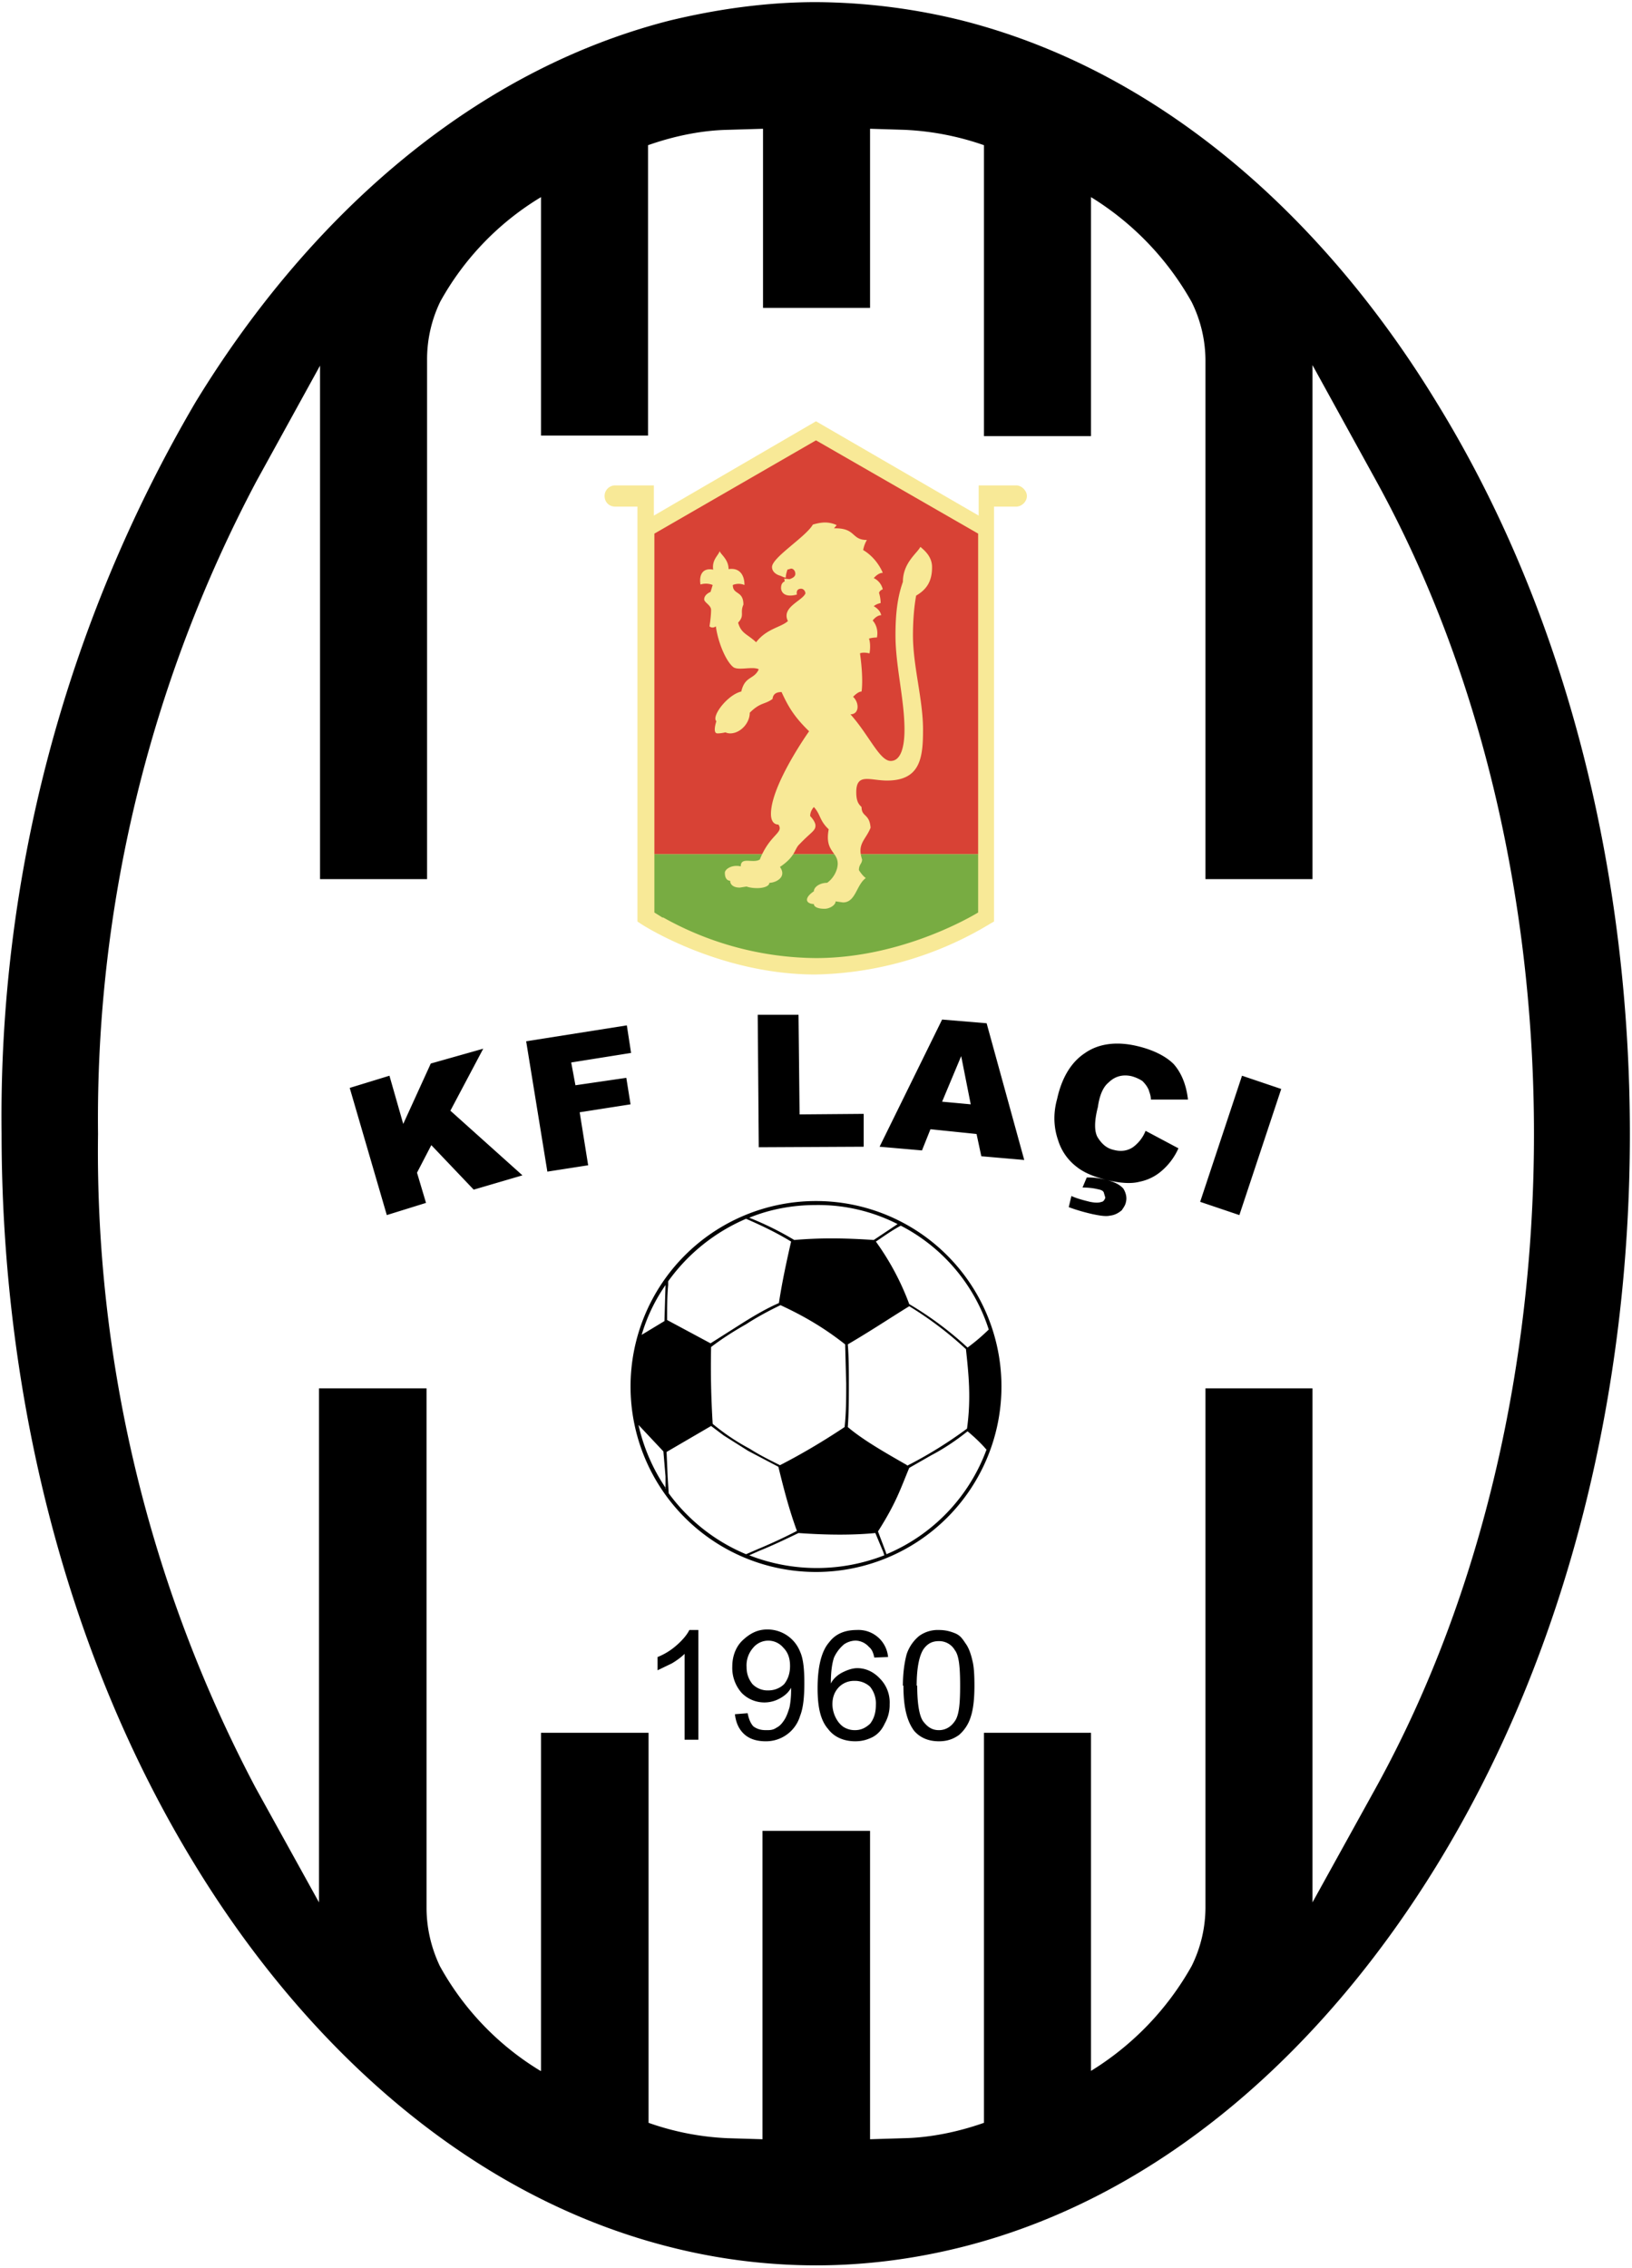 <svg xmlns="http://www.w3.org/2000/svg" width="308" height="428" fill="none"><path fill="#000" d="M204.3 224.1l.8-1.9c1.2 0 2.1.1 3 .3 2 .4 3.2 1 3.9 1.8.5.8.7 1.7.5 2.5-.1.6-.4 1-.8 1.6-.5.4-1.2.9-2.2 1-.8.2-2 0-3.4-.3-1.3-.3-2.8-.7-4.4-1.3l.5-2.1c1.1.5 2.3.8 3.5 1.1 1 .2 1.7.2 2.2 0 .3 0 .6-.4.7-.8l-.3-1c-.2-.4-.7-.5-1.2-.6-.8-.2-1.8-.3-2.8-.3zM66 205.3l7.5-2.3 2.6 9.1 5.2-11.4 9.9-2.8-6.2 11.7 13.6 12.2-9.2 2.7-8-8.4-2.7 5.2 1.7 5.7-7.4 2.3zm168.4-2.3l7.4 2.5-7.9 23.8-7.4-2.5zm-18.2 10.4l6.2 3.3a12 12 0 0 1-3.1 4.2 9 9 0 0 1-4.2 2.1c-1.5.4-3.4.3-5.7-.2-2.6-.6-4.7-1.4-6.2-2.6a10 10 0 0 1-3.5-5c-.8-2.3-1-4.9-.2-7.8.9-4.1 2.7-7 5.3-8.7 2.6-1.8 6-2.2 9.8-1.3 3 .7 5.4 1.9 6.9 3.4 1.5 1.7 2.4 4 2.7 6.7h-7c0-.8-.3-1.4-.4-1.8-.3-.7-.7-1.2-1.2-1.7-.6-.4-1.3-.7-2-.9-1.7-.4-3.2 0-4.4 1.2-1 .8-1.7 2.4-2 4.6-.7 2.7-.7 4.7 0 5.8s1.6 2 3 2.3c1.5.4 2.7.1 3.6-.5a7 7 0 0 0 2.4-3.1zm-33-5l-1.8-9.1-3.6 8.6zm1.1 5.6l-8.7-.9-1.6 4-8-.7 11.8-24 8.4.7 7.1 25.8-8.1-.7zM143 191.5h7.7l.2 18.8 12.1-.1v6.2l-19.8.1zm-43.7 5l19-3 .8 5.2-11.3 1.8.8 4.3 9.6-1.4.8 5-9.6 1.5 1.6 10-7.7 1.2zM149.1 314.4c0-1.5-.4-2.6-1.3-3.5a3.7 3.7 0 0 0-5.7.1 5 5 0 0 0-1.2 3.6c0 1.3.4 2.3 1.1 3.2a4 4 0 0 0 3 1.2c1.1 0 2.2-.4 3-1.2.7-.9 1.1-2 1.1-3.4zm24 3.7c0 3.4.4 5.7 1.1 6.7.9 1.2 1.8 1.7 3 1.7 1.1 0 2.2-.5 3-1.7.8-1.1 1-3.3 1-6.7 0-3.4-.2-5.7-1-6.7a3.4 3.4 0 0 0-3-1.7c-1.2 0-2.1.4-2.9 1.5-.8 1.2-1.3 3.5-1.3 6.9zm-16 3.5c0 .8.2 1.7.6 2.5.4.8.9 1.4 1.5 1.8a4 4 0 0 0 2.1.6c1.2 0 2-.4 2.9-1.2.7-.9 1.1-2 1.1-3.6a5 5 0 0 0-1.1-3.4 4.2 4.2 0 0 0-3-1.1 4 4 0 0 0-2.8 1.1c-.9.9-1.3 2-1.3 3.3zm-25.3 6.7h-2.6v-16.2c-.6.6-1.4 1.2-2.4 1.8l-2.7 1.3v-2.5c1.5-.6 2.7-1.4 3.8-2.4s1.8-1.9 2.2-2.7h1.7zm38.6-10.2c0-2.4.3-4.4.7-5.9a7.5 7.5 0 0 1 2.4-3.5 6 6 0 0 1 3.7-1.1c1.1 0 2 .2 3 .6s1.4 1 2 1.9c.6.8 1 1.9 1.3 3.2.3 1.1.4 2.7.4 4.8 0 2.4-.2 4.4-.7 5.9a7.3 7.3 0 0 1-2.2 3.4c-1.1.8-2.3 1.2-3.8 1.2-2 0-3.6-.7-4.7-2-1.4-1.9-2-4.6-2-8.5zm-2.8-5.4l-2.6.1c-.2-1-.5-1.6-1-2a3.5 3.5 0 0 0-2.5-1.2 4 4 0 0 0-2.2.7 7 7 0 0 0-1.9 2.5c-.4 1.2-.6 2.8-.6 4.9.5-1 1.4-1.7 2.2-2.1s1.8-.8 2.8-.8c1.6 0 3.1.7 4.3 2a6.4 6.4 0 0 1 1.8 4.8 7 7 0 0 1-.9 3.6c-.5 1.1-1.2 2-2.3 2.6-1 .5-2 .8-3.3.8-2 0-3.9-.7-5.1-2.3-1.4-1.6-2-4-2-7.7 0-4 .7-7 2.2-8.7 1.2-1.6 3-2.3 5.2-2.3a5.6 5.6 0 0 1 5.9 5.1zm-29 10.8l2.5-.2c.2 1.1.6 2 1.1 2.5.7.5 1.4.7 2.4.7.7 0 1.3 0 2-.5.6-.3 1-.8 1.4-1.4.4-.6.7-1.4 1-2.4.2-1 .3-2.1.3-3.2v-.5c-.5.9-1.2 1.5-2.1 2a6 6 0 0 1-7.2-1 7.1 7.1 0 0 1-1.8-5c0-2 .7-3.8 2-5s2.7-2 4.6-2a6.6 6.6 0 0 1 6.2 4.2c.6 1.3.8 3.3.8 5.9 0 2.6-.2 4.7-.8 6.2a6.7 6.7 0 0 1-6.5 4.8c-1.6 0-3-.4-4-1.3s-1.6-2.1-1.8-3.8z"/><path fill="#f8e997" d="M192 91.6h-7.3v5.7L154 79.5l-30.6 17.8v-5.7h-7.3a2 2 0 0 0-2 2c0 1.1.8 2 2 2h4.2v78.3l.6.4c.1.1 14.7 9.6 33 9.6a66 66 0 0 0 33-9.6l.7-.4V95.6h4.2c1 0 2-.9 2-2 0-1-1-2-2-2z"/><path fill="#d84235" d="M184.6 100.7L154 83.1l-30.5 17.6v60.5h61.1z"/><path fill="#78ac42" d="M125.1 173.1a59.8 59.8 0 0 0 28.9 7.7c15 0 27.6-6.8 30.6-8.6v-11h-61.1v11l1.6 1z"/><path fill="#f8e997" d="M175.9 107c0-2-1.5-3.2-2.2-3.8-.6 1.2-3.3 3-3.3 6.6-1 2.8-1.4 5.9-1.4 10.1 0 5.8 1.7 12.1 1.7 17.8 0 3.3-.7 5.9-2.6 5.9-2.1 0-4.1-4.9-7.6-8.8 1.7 0 1.7-2.2.5-3.3 0 0 .9-1 1.6-1 0 0 .4-2.3-.3-7.2 0 0 .5-.3 1.8 0 .3-1.8-.1-2.8-.1-2.8s.7-.2 1.5-.2c.4-2-.8-3.2-.8-3.2s.7-1 1.6-1c-.2-1.1-1.4-1.7-1.4-1.7s.4-.4 1.3-.6c0-1-.3-1.9-.3-1.9s0-.4.7-.7c-.4-1.6-1.7-2.1-1.7-2.1s.8-1 1.7-1c0 0-1-2.7-3.7-4.3a6 6 0 0 1 .7-1.9c-3 0-2-2.3-6.2-2.2l.5-.6s-.9-.5-2.2-.5c-1.1 0-2.3.4-2.3.4-1.3 2.3-7.7 6.2-7.7 8 0 1.2 1.4 1.6 1.4 1.6.4.1.8.4 1.2.4 0-.6.2-1.1.3-1.5l.7-.2c.4 0 .8.4.8 1 0 .5-.5.8-1.1 1l-1-.1.1.5c-.4.2-.7.5-.7 1.3 0 0 0 2 3 1.2 0 0-.3-1.1.8-1.1.4 0 .8.4.8.9-.6 1.4-4.6 2.6-3.3 5.2-1.3 1.2-4 1.4-6 4-1.7-1.6-2.8-1.6-3.4-3.7 1.3-1.4.3-1.8 1-3.4 0-2.7-2-1.8-2-3.7 0 0 1-.5 2.2 0 0-2-1-3.3-3-3 0-1.8-1.4-2.7-1.7-3.4-.1.7-1.5 1.6-1.2 3.5-2-.4-2.7 1-2.4 2.8 1.3-.4 2.3.1 2.3.1l-.4 1.3c-.7.3-1.2.8-1.2 1.4 0 .6 1.3 1.1 1.3 2 0 1.3-.3 3.1-.3 3.1.6.5 1.2 0 1.2 0 .4 3 1.9 6.6 3.3 7.7 1 .7 3.6-.2 4.8.4-.9 2-2.6 1.2-3.3 4.2-2.6.6-5.7 4.7-4.7 5.6 0 0-.8 2.3.2 2.3.8 0 1.5-.2 1.5-.2s.4.2.9.2c1.9 0 3.7-1.9 3.7-3.9 2-2 2.8-1.5 4.3-2.6.1-1 .8-1.3 1.7-1.3 1.2 2.6 2.3 4.6 5.2 7.4 0 0-7.2 10.1-7.2 15.6 0 1.4.6 2 1.4 2 1.1 1.6-1.6 1.8-3.5 6.6-1.3.8-3.6-.6-3.6 1.3-1.6-.4-3 .5-3 1.2 0 1.6 1 1.5 1 1.5 0 .8.7 1.3 1.8 1.3l1.3-.2s.7.3 2 .3 2.3-.4 2.3-1c1.1 0 3.4-1 2-3 3-2 2.7-3.4 3.7-4.3 2.2-2.3 3-2.5 3-3.5 0-.8-1-1.8-1-1.8 0-1 .7-1.7.7-1.7 1.3 1.4 1 2.5 2.8 4.2-.8 4.2 1.7 4.2 1.7 6.5 0 1-.6 2.6-2 3.6-1.4 0-2.5.8-2.5 1.6 0 0-1.3.8-1.3 1.6 0 .5.6.8 1.3.8 0 .6.9.9 2 .9 1 0 2.1-.7 2.1-1.4l1.4.2c2.4 0 2.5-3.3 4.3-4.6-.7-.5-1.3-1.5-1.3-1.5 0-1.1.6-1.2.6-2-1-3 .7-3.7 1.6-6-.2-2.7-1.7-2-1.7-3.9-.5-.5-1-1-1-2.8 0-3.7 2.6-2.2 5.8-2.2 6.3 0 6.8-4.3 6.8-9.6 0-5.7-1.9-12-1.9-17.8 0-2.7.2-5.3.6-7.5 1.7-1 3-2.4 3-5.3z"/><g fill="#000" fill-rule="evenodd" clip-rule="evenodd"><path d="M189 261.6a35 35 0 1 0-70 .1 35 35 0 0 0 70-.1zm-35-34.2a33 33 0 0 1 15.4 3.6l-4.5 3c-5.8-.4-10.4-.4-15 0a58.1 58.1 0 0 0-8.5-4.2c3.9-1.6 8.2-2.4 12.6-2.4zm16 3.9c7.8 4 13.9 11.1 16.6 19.6a37.8 37.8 0 0 1-4 3.4 64.8 64.8 0 0 0-11-8.2 49.7 49.7 0 0 0-6.3-11.8c1.5-1 3-2.1 4.7-3zm16.2 42.2a34.2 34.2 0 0 1-18.9 19.8l-.2-.6-1.4-3.7c3.5-5.5 4.3-8.2 5.9-12l4.2-2.4c2.3-1.2 4.7-2.8 6.8-4.5 1.2 1 2.5 2.2 3.6 3.5zm-19.3 20a35 35 0 0 1-25.5 0l1.8-.8c2.5-1 5-2.2 7.5-3.4 5.5.4 10.5.4 14.5 0l1.5 3.6zm-26.1-.2a34.6 34.6 0 0 1-14.6-11.5l-.2-3.2-.2-4.6 8.4-4.9 2.4 1.8 4.6 2.9 5.7 3c1 4.1 2 8 3.5 12.1-2.5 1.3-4.9 2.4-7.3 3.4l-2.3 1zm-15.1-12.4a34.8 34.8 0 0 1-5.2-12l4.7 5 .4 4.7v2.3zm-4.6-29c1-3.4 2.5-6.5 4.5-9.4l-.2 6.8-4.3 2.6zm5-10.1a35 35 0 0 1 14.7-11.8c3 1.3 5.9 2.7 8.5 4.3-.8 3.5-1.7 7.6-2.3 11.6-2.3 1-4.5 2.3-6.6 3.6l-6.3 4-8.2-4.4c0-2.2 0-4.4.2-6.6v-.7zm45.1 34.7c-4.2-2.4-8.4-4.8-11.2-7.2.2-2.8.2-5.4.2-8.2 0-2.5 0-4.9-.2-7.4 4.6-2.7 7.7-4.8 11.6-7.2a67 67 0 0 1 10.7 8.1c.5 4.7 1 9.2.2 15a80.6 80.6 0 0 1-11.3 7zm-11.8-7.2c-4.2 2.8-8.3 5.2-12.2 7.2-2-1-4-2-5.7-3.1a41 41 0 0 1-7-4.7c-.3-5-.4-9.4-.3-14.5 2.1-1.6 4.3-3 6.6-4.3 2-1.3 4.2-2.5 6.5-3.6 5.2 2.4 8.9 4.8 12.2 7.4l.2 7.4c0 2.8 0 5.4-.3 8.2z"/><path d="M154 427.5c9.3 0 18.6-1.2 27.7-3.5 38.7-9.8 69-38.7 89.4-71.9 25.2-41 36.5-90.4 36.5-138.1 0-47.8-11.3-97.2-36.5-138.1-20.3-33.3-50.7-62.1-89.4-72A117 117 0 0 0 154 .4c-9.3 0-18.6 1.3-27.7 3.5-38.6 9.9-69.1 38.7-89.4 72a266.4 266.4 0 0 0-36.6 138c0 47.8 11.5 97.3 36.6 138.2 20.3 33.2 50.8 62.1 89.4 71.9a112 112 0 0 0 27.7 3.5zm-51.9-36.7V327h20.3v73.6a51.3 51.3 0 0 0 14.9 2.9l6.6.2v-58.2H164.2v58.2l6.5-.2c4.4-.1 9.6-1 15-2.9V327h20.2v63.8a54.6 54.6 0 0 0 19-19.8 25 25 0 0 0 2.6-11v-98h20.2v97l12-21.7c20.5-37.2 29.8-81.1 29.8-123.3s-9.3-86.1-29.8-123.3l-12-21.8v97h-20.2V68a25 25 0 0 0-2.6-11 54.6 54.6 0 0 0-19-19.8v45.1h-20.2V27.4a52.5 52.5 0 0 0-15-2.9l-6.5-.2v33.8H144V24.3l-6.7.2c-4.5.1-9.6 1-15 2.9v54.8h-20.2v-45a52.9 52.9 0 0 0-19 19.7 25 25 0 0 0-2.5 11v98H60.4V69l-12 21.8A257 257 0 0 0 18.5 214a257 257 0 0 0 29.7 123.3l12 21.7v-97h20.3v98c0 3.9.9 7.6 2.5 11a53 53 0 0 0 19 19.8z"/></g></svg>
